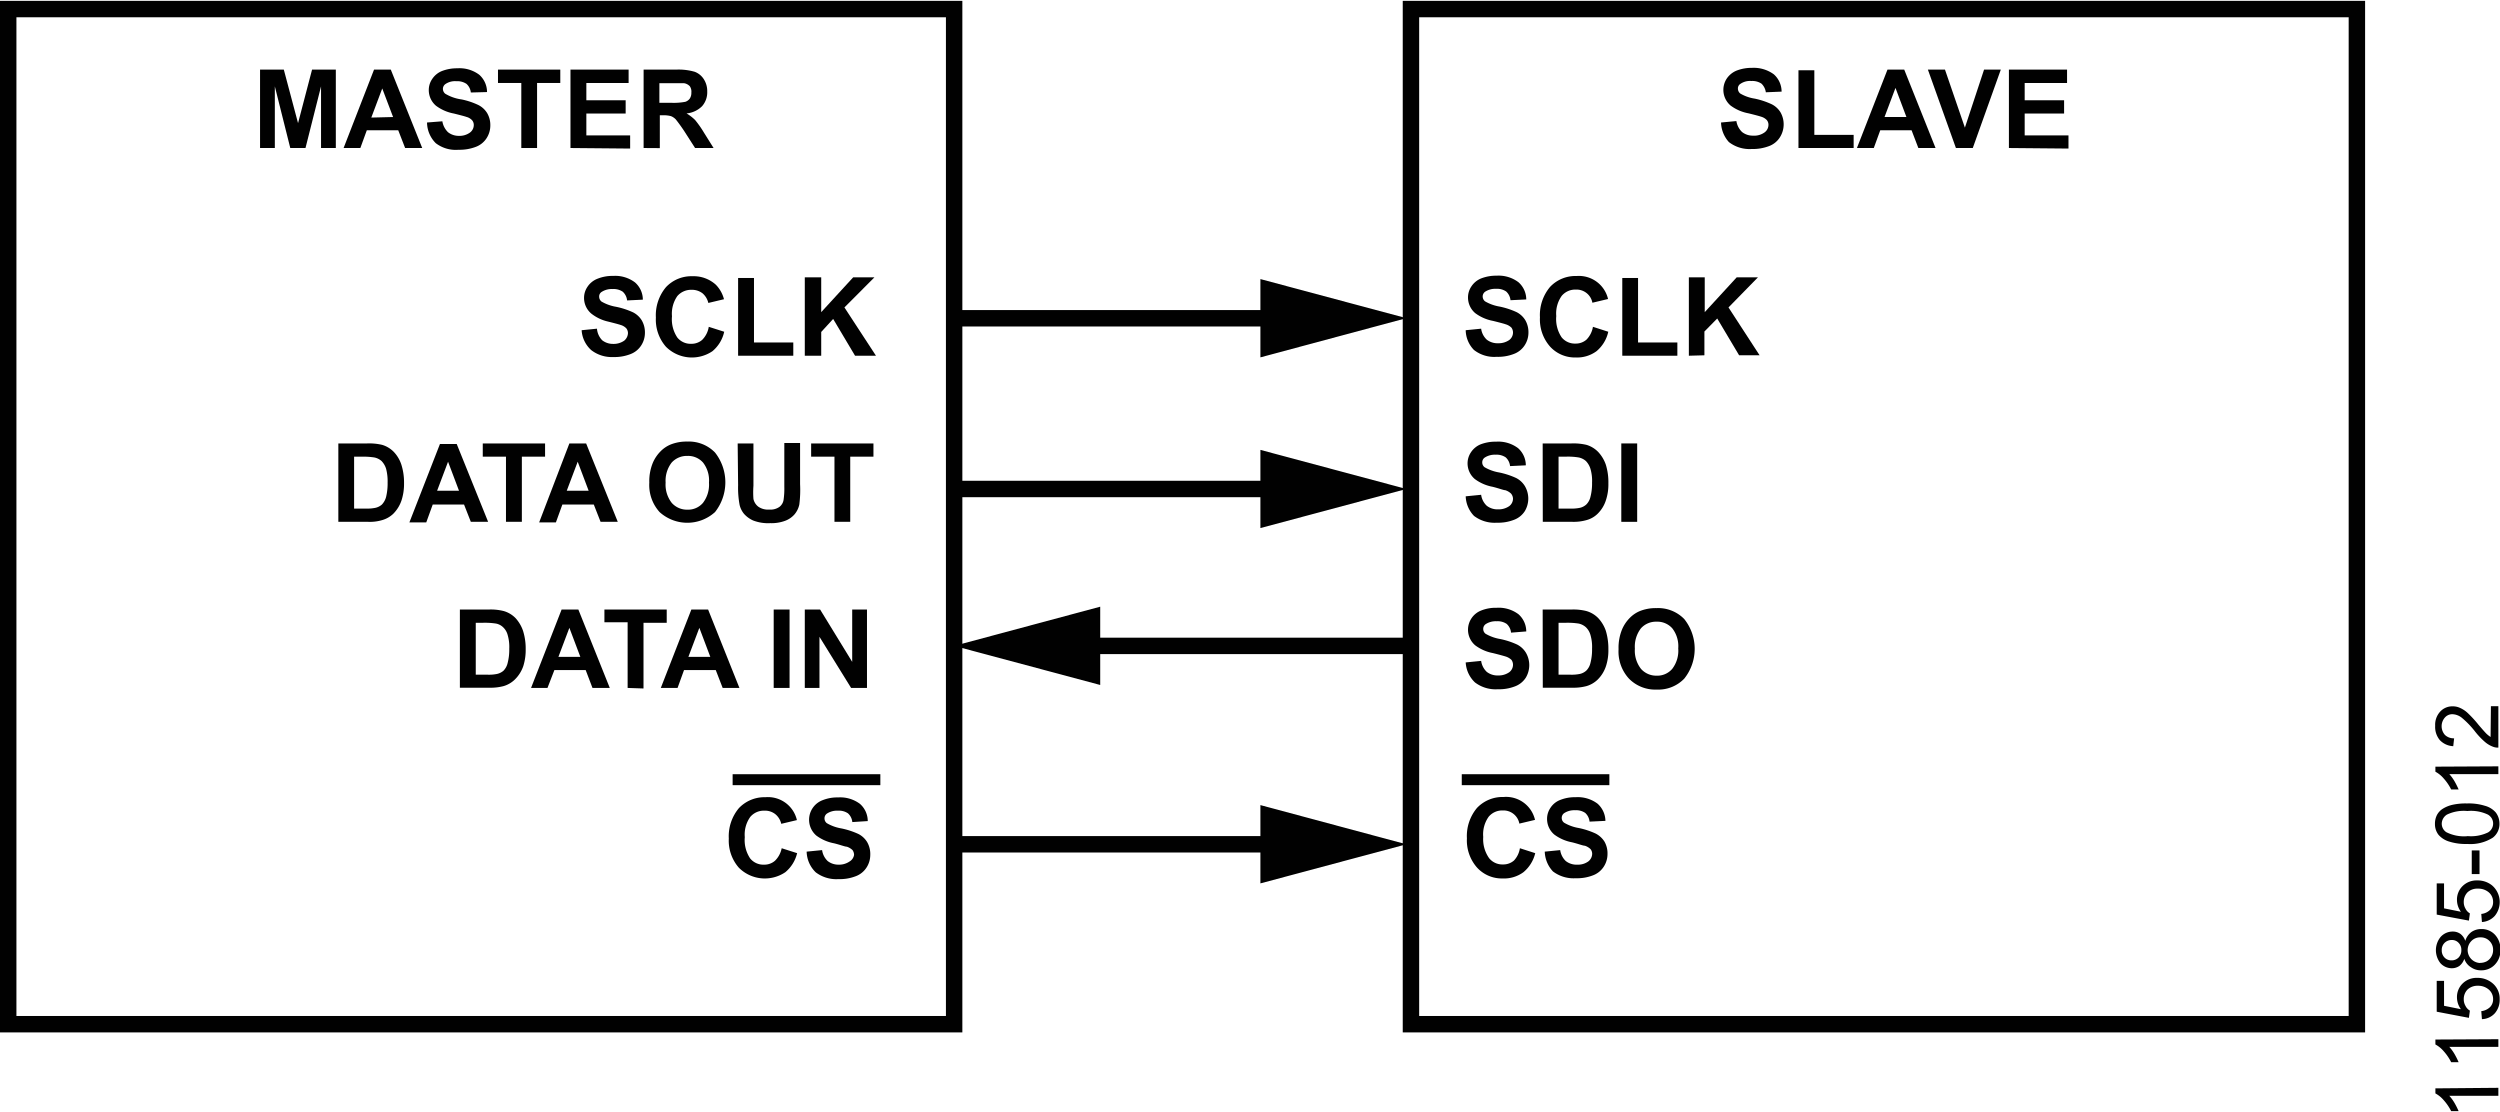 <svg id="b2efeb29-34e2-49d9-8727-aa4d317914b3" data-name="f4f73450-0e07-48d0-8502-1e1e3bbcb053" xmlns="http://www.w3.org/2000/svg" width="3.17in" height="1.41in" viewBox="0 0 228.32 101.4"><title>11585-012</title><rect x="0.75" y="0.75" width="86.39" height="92.71" fill="none" stroke="#010101" stroke-miterlimit="10" stroke-width="1.5"/><rect x="128.86" y="0.75" width="86.39" height="92.71" fill="none" stroke="#010101" stroke-miterlimit="10" stroke-width="1.5"/><path d="M157.18,11.11l1.4-.13a1.77,1.77,0,0,0,.52,1,1.56,1.56,0,0,0,1,.33,1.61,1.61,0,0,0,1.06-.3.86.86,0,0,0,.35-.69.66.66,0,0,0-.15-.43,1.15,1.15,0,0,0-.52-.31c-.17-.06-.55-.16-1.16-.31a3.91,3.91,0,0,1-1.63-.71,1.88,1.88,0,0,1-.35-2.46,2,2,0,0,1,.9-.73A3.78,3.78,0,0,1,160,6.12a3.1,3.1,0,0,1,2,.59,2.12,2.12,0,0,1,.71,1.58l-1.44.06a1.34,1.34,0,0,0-.4-.79,1.5,1.5,0,0,0-.92-.24,1.54,1.54,0,0,0-1,.26.49.49,0,0,0-.23.44.58.58,0,0,0,.21.44,3.71,3.71,0,0,0,1.33.47,7.15,7.15,0,0,1,1.56.52,2,2,0,0,1,.79.73,2.22,2.22,0,0,1-.06,2.29,2,2,0,0,1-1,.8,4.16,4.16,0,0,1-1.56.26,3.09,3.09,0,0,1-2.09-.63A2.76,2.76,0,0,1,157.18,11.11Z" fill="#010101"/><path d="M164.25,13.44V6.34h1.45v5.9h3.59v1.2Z" fill="#010101"/><path d="M176.77,13.44H175.2l-.62-1.62h-2.86l-.59,1.62h-1.54l2.79-7.16h1.53Zm-2.66-2.83-1-2.66-1,2.66Z" fill="#010101"/><path d="M178.63,13.44l-2.56-7.16h1.56l1.82,5.3,1.75-5.3h1.53l-2.56,7.16Z" fill="#010101"/><path d="M183.47,13.44V6.28h5.31V7.5h-3.87V9.08h3.6v1.21h-3.6v2h4v1.2Z" fill="#010101"/><path d="M23.75,13.44V6.28h2.17l1.3,4.89L28.5,6.28h2.17v7.16H29.32V7.81L27.9,13.44H26.51L25.1,7.81v5.63Z" fill="#010101"/><path d="M38.56,13.44H37l-.63-1.62H33.5l-.59,1.62H31.38l2.78-7.16h1.53ZM35.9,10.61,34.91,8l-1,2.66Z" fill="#010101"/><path d="M39,11.11,40.4,11a1.77,1.77,0,0,0,.52,1,1.58,1.58,0,0,0,1,.33,1.62,1.62,0,0,0,1-.3.86.86,0,0,0,.35-.69.66.66,0,0,0-.15-.43,1.07,1.07,0,0,0-.52-.31c-.16-.06-.55-.16-1.15-.31a3.91,3.91,0,0,1-1.63-.71,1.87,1.87,0,0,1-.66-1.44,1.77,1.77,0,0,1,.31-1,1.93,1.93,0,0,1,.89-.73,3.78,3.78,0,0,1,1.41-.25,3,3,0,0,1,2,.59,2.12,2.12,0,0,1,.71,1.58L43,8.37a1.23,1.23,0,0,0-.4-.79,1.5,1.5,0,0,0-.92-.24,1.54,1.54,0,0,0-1,.26.54.54,0,0,0-.23.44.58.58,0,0,0,.21.44A3.9,3.9,0,0,0,42.14,9a6.65,6.65,0,0,1,1.56.52,2,2,0,0,1,.79.73,2.15,2.15,0,0,1,.29,1.14,2.12,2.12,0,0,1-.34,1.15,2,2,0,0,1-1,.8,4.16,4.16,0,0,1-1.56.26A3,3,0,0,1,39.8,13,2.71,2.71,0,0,1,39,11.11Z" fill="#010101"/><path d="M47.61,13.44V7.5H45.48V6.28h5.69V7.5H49.05v5.94Z" fill="#010101"/><path d="M52.1,13.44V6.28h5.31V7.5H53.55V9.08h3.59v1.21H53.55v2h4v1.2Z" fill="#010101"/><path d="M58.78,13.44V6.28h3a5.24,5.24,0,0,1,1.67.2,1.68,1.68,0,0,1,.83.68,2,2,0,0,1,.31,1.13,1.91,1.91,0,0,1-.47,1.33,2.3,2.3,0,0,1-1.42.66,4.15,4.15,0,0,1,.78.6,9.45,9.45,0,0,1,.82,1.17l.87,1.39H63.48l-1-1.56c-.24-.36-.49-.71-.76-1.05a1.23,1.23,0,0,0-.44-.3,2.49,2.49,0,0,0-.72-.08h-.3v3Zm1.44-4.13h1.07a5.65,5.65,0,0,0,1.3-.09.82.82,0,0,0,.41-.3.93.93,0,0,0,.14-.54A.86.86,0,0,0,63,7.8a.91.91,0,0,0-.54-.28H60.22Z" fill="#010101"/><path d="M53.12,30.08l1.4-.14A1.7,1.7,0,0,0,55,31a1.59,1.59,0,0,0,1,.33,1.68,1.68,0,0,0,1-.29.93.93,0,0,0,.35-.69.69.69,0,0,0-.15-.44,1.15,1.15,0,0,0-.52-.31c-.17-.06-.55-.16-1.15-.31A3.82,3.82,0,0,1,54,28.56a1.87,1.87,0,0,1-.66-1.44,1.79,1.79,0,0,1,.31-1,1.93,1.93,0,0,1,.89-.73A3.64,3.64,0,0,1,56,25.12a3,3,0,0,1,2,.6,2.1,2.1,0,0,1,.71,1.57l-1.44.07a1.23,1.23,0,0,0-.4-.8,1.5,1.5,0,0,0-.92-.24,1.69,1.69,0,0,0-1,.26.49.49,0,0,0-.23.44.58.58,0,0,0,.21.44,3.93,3.93,0,0,0,1.33.48,7.12,7.12,0,0,1,1.56.51,2,2,0,0,1,.79.73,2.18,2.18,0,0,1,.29,1.14,2.12,2.12,0,0,1-.34,1.15,2,2,0,0,1-1,.8,4,4,0,0,1-1.56.26,3.06,3.06,0,0,1-2-.63A2.66,2.66,0,0,1,53.12,30.08Z" fill="#010101"/><path d="M64.73,29.77l1.41.45A3.19,3.19,0,0,1,65.06,32a3.35,3.35,0,0,1-4.24-.41,3.75,3.75,0,0,1-.92-2.66,4,4,0,0,1,.92-2.78,3.18,3.18,0,0,1,2.43-1,3,3,0,0,1,2.13.78,2.94,2.94,0,0,1,.74,1.32l-1.43.34a1.64,1.64,0,0,0-.53-.88,1.57,1.57,0,0,0-1-.32,1.66,1.66,0,0,0-1.3.57,2.82,2.82,0,0,0-.49,1.85,3,3,0,0,0,.49,1.94,1.55,1.55,0,0,0,1.27.57,1.47,1.47,0,0,0,1-.36A2.15,2.15,0,0,0,64.73,29.77Z" fill="#010101"/><path d="M67.41,32.41v-7.1h1.45V31.2h3.59v1.21Z" fill="#010101"/><path d="M73.5,32.41V25.25H75v3.18l2.92-3.18h1.94L77.12,28,80,32.41H78.09l-2-3.36L75,30.24v2.17Z" fill="#010101"/><path d="M71.39,77.39l1.41.45a3.23,3.23,0,0,1-1.08,1.74,3.35,3.35,0,0,1-4.24-.41,3.75,3.75,0,0,1-.92-2.66,4,4,0,0,1,.92-2.78,3.22,3.22,0,0,1,2.43-1,2.71,2.71,0,0,1,2.87,2.09l-1.43.34a1.59,1.59,0,0,0-.54-.88,1.5,1.5,0,0,0-1-.32,1.61,1.61,0,0,0-1.29.57,2.77,2.77,0,0,0-.5,1.85,3,3,0,0,0,.49,1.94,1.55,1.55,0,0,0,1.27.57,1.47,1.47,0,0,0,1-.36A2.2,2.2,0,0,0,71.39,77.39Z" fill="#010101"/><path d="M73.67,77.7l1.41-.14a1.7,1.7,0,0,0,.51,1,1.58,1.58,0,0,0,1,.33,1.68,1.68,0,0,0,1-.29A.85.85,0,0,0,78,78a.77.77,0,0,0-.14-.44,1.39,1.39,0,0,0-.52-.31c-.17,0-.56-.16-1.16-.31a3.91,3.91,0,0,1-1.63-.71A1.91,1.91,0,0,1,75.13,73a3.59,3.59,0,0,1,1.41-.25,3,3,0,0,1,2,.59,2.1,2.1,0,0,1,.71,1.57L77.84,75a1.23,1.23,0,0,0-.4-.8,1.47,1.47,0,0,0-.91-.24,1.69,1.69,0,0,0-1,.26.53.53,0,0,0-.23.45.55.55,0,0,0,.21.43,3.93,3.93,0,0,0,1.33.48,7.12,7.12,0,0,1,1.56.51,2,2,0,0,1,.79.73A2.18,2.18,0,0,1,79.48,78a2.12,2.12,0,0,1-.34,1.15,2,2,0,0,1-1,.8,4,4,0,0,1-1.56.26,3.11,3.11,0,0,1-2.08-.62A2.71,2.71,0,0,1,73.67,77.7Z" fill="#010101"/><path d="M30.9,40.42h2.64a5.19,5.19,0,0,1,1.36.13,2.47,2.47,0,0,1,1.08.66,3.09,3.09,0,0,1,.68,1.16,5.42,5.42,0,0,1,.24,1.7,4.86,4.86,0,0,1-.22,1.52,3.16,3.16,0,0,1-.77,1.26,2.44,2.44,0,0,1-1,.57,3.89,3.89,0,0,1-1.27.16H30.9Zm1.44,1.21v4.74h1.08a3.65,3.65,0,0,0,.87-.07,1.33,1.33,0,0,0,.59-.3,1.61,1.61,0,0,0,.38-.69A5.26,5.26,0,0,0,35.4,44a4.5,4.5,0,0,0-.14-1.27,1.78,1.78,0,0,0-.41-.7,1.41,1.41,0,0,0-.67-.33A6.68,6.68,0,0,0,33,41.63Z" fill="#010101"/><path d="M44.58,47.58H43L42.38,46H39.52l-.59,1.63H37.39l2.79-7.16h1.53Zm-2.66-2.84-1-2.65-1,2.65Z" fill="#010101"/><path d="M46.21,47.58V41.63H44.09V40.42h5.69v1.21H47.66v5.95Z" fill="#010101"/><path d="M56.42,47.58H54.85L54.23,46H51.36l-.59,1.63H49.24L52,40.42h1.53Zm-2.66-2.84-1-2.65-1,2.65Z" fill="#010101"/><path d="M59.3,44a4.4,4.4,0,0,1,.33-1.83,3.38,3.38,0,0,1,.67-1,2.82,2.82,0,0,1,.92-.64,3.91,3.91,0,0,1,1.55-.28,3.32,3.32,0,0,1,2.53,1,4.39,4.39,0,0,1,0,5.44,3.77,3.77,0,0,1-5.06,0A3.68,3.68,0,0,1,59.3,44Zm1.49,0a2.7,2.7,0,0,0,.56,1.85,1.86,1.86,0,0,0,1.43.62,1.79,1.79,0,0,0,1.42-.62A2.74,2.74,0,0,0,64.75,44a2.66,2.66,0,0,0-.54-1.83,1.82,1.82,0,0,0-1.43-.61,1.87,1.87,0,0,0-1.44.61A2.72,2.72,0,0,0,60.79,44Z" fill="#010101"/><path d="M67.37,40.42h1.44v3.87a8,8,0,0,0,0,1.2,1.2,1.2,0,0,0,.45.71,1.54,1.54,0,0,0,1,.26,1.4,1.4,0,0,0,.93-.25,1,1,0,0,0,.37-.62,7,7,0,0,0,.07-1.21v-4h1.44v3.76A10.53,10.53,0,0,1,73,46a2.05,2.05,0,0,1-.44.9,2.12,2.12,0,0,1-.84.58,3.55,3.55,0,0,1-1.37.22,3.78,3.78,0,0,1-1.56-.24,2.42,2.42,0,0,1-.84-.61,2,2,0,0,1-.4-.8,8.45,8.45,0,0,1-.14-1.81Z" fill="#010101"/><path d="M76.21,47.58V41.63H74.08V40.42h5.69v1.21H77.65v5.95Z" fill="#010101"/><path d="M42,55.59h2.65a4.77,4.77,0,0,1,1.36.14,2.45,2.45,0,0,1,1.08.65,3.32,3.32,0,0,1,.68,1.16,5.42,5.42,0,0,1,.24,1.7,4.86,4.86,0,0,1-.22,1.52A3.13,3.13,0,0,1,47,62a2.46,2.46,0,0,1-1,.58,4.62,4.62,0,0,1-1.28.15H42Zm1.45,1.21v4.74h1.08a3.65,3.65,0,0,0,.87-.07,1.33,1.33,0,0,0,.59-.3,1.5,1.5,0,0,0,.37-.69,4.84,4.84,0,0,0,.15-1.31,3.88,3.88,0,0,0-.15-1.27,1.48,1.48,0,0,0-.41-.69,1.27,1.27,0,0,0-.66-.34,6.73,6.73,0,0,0-1.19-.07Z" fill="#010101"/><path d="M55.69,62.75H54.11l-.62-1.63H50.63L50,62.75H48.5l2.79-7.16h1.53ZM53,59.91l-1-2.65-1,2.65Z" fill="#010101"/><path d="M57.32,62.75v-6H55.2V55.59h5.69V56.8H58.77v6Z" fill="#010101"/><path d="M67.53,62.75H66l-.63-1.63h-2.9l-.59,1.63H60.35l2.79-7.16h1.53Zm-2.66-2.84-1-2.65-1,2.65Z" fill="#010101"/><path d="M70.66,62.75V55.59h1.45v7.16Z" fill="#010101"/><path d="M73.5,62.75V55.59h1.4l2.93,4.78V55.59h1.35v7.16H77.73l-2.89-4.67v4.67Z" fill="#010101"/><line x1="80.4" y1="71.13" x2="66.91" y2="71.13" fill="none" stroke="#010101" stroke-miterlimit="10"/><path d="M133.86,30.08l1.41-.14a1.67,1.67,0,0,0,.51,1,1.59,1.59,0,0,0,1.05.33,1.68,1.68,0,0,0,1-.29.86.86,0,0,0,.35-.69.77.77,0,0,0-.14-.44,1.24,1.24,0,0,0-.53-.31c-.16-.06-.55-.16-1.15-.31a3.91,3.91,0,0,1-1.63-.71,1.87,1.87,0,0,1-.66-1.44,1.79,1.79,0,0,1,.31-1,1.93,1.93,0,0,1,.89-.73,3.78,3.78,0,0,1,1.41-.25,3,3,0,0,1,2,.6,2.1,2.1,0,0,1,.71,1.57l-1.44.07a1.23,1.23,0,0,0-.4-.8,1.47,1.47,0,0,0-.91-.24,1.69,1.69,0,0,0-1,.26.54.54,0,0,0-.23.44.58.58,0,0,0,.21.44,3.93,3.93,0,0,0,1.33.48,7.12,7.12,0,0,1,1.56.51,2,2,0,0,1,.79.73,2.18,2.18,0,0,1,.29,1.14,2.12,2.12,0,0,1-.34,1.15,2,2,0,0,1-1,.8,4,4,0,0,1-1.56.26,3,3,0,0,1-2.08-.63A2.64,2.64,0,0,1,133.86,30.08Z" fill="#010101"/><path d="M145.48,29.77l1.4.45A3.19,3.19,0,0,1,145.8,32a3,3,0,0,1-1.9.57,3.06,3.06,0,0,1-2.34-1,3.75,3.75,0,0,1-.92-2.66,4,4,0,0,1,.92-2.78,3.18,3.18,0,0,1,2.43-1,2.73,2.73,0,0,1,2.87,2.1l-1.43.34a1.47,1.47,0,0,0-1.51-1.2,1.61,1.61,0,0,0-1.29.57,2.77,2.77,0,0,0-.5,1.85,3,3,0,0,0,.49,1.94,1.55,1.55,0,0,0,1.27.57,1.47,1.47,0,0,0,1-.36A2.18,2.18,0,0,0,145.48,29.77Z" fill="#010101"/><path d="M148.16,32.41v-7.1h1.44V31.2h3.59v1.21Z" fill="#010101"/><path d="M154.24,32.41V25.25h1.45v3.18l2.92-3.18h1.94L157.86,28l2.84,4.37h-1.87l-2-3.36-1.17,1.19v2.17Z" fill="#010101"/><path d="M138.81,77.39l1.4.45a3.23,3.23,0,0,1-1.08,1.74,3,3,0,0,1-1.9.57,3.06,3.06,0,0,1-2.34-1,3.75,3.75,0,0,1-.92-2.66,4,4,0,0,1,.92-2.78,3.22,3.22,0,0,1,2.43-1,2.71,2.71,0,0,1,2.87,2.09l-1.43.34a1.47,1.47,0,0,0-1.51-1.2,1.61,1.61,0,0,0-1.29.57,2.77,2.77,0,0,0-.5,1.85A3,3,0,0,0,136,78.3a1.55,1.55,0,0,0,1.27.57,1.47,1.47,0,0,0,1-.36A2.11,2.11,0,0,0,138.81,77.39Z" fill="#010101"/><path d="M141.08,77.7l1.41-.14a1.7,1.7,0,0,0,.51,1,1.59,1.59,0,0,0,1.05.33,1.61,1.61,0,0,0,1-.29.9.9,0,0,0,.36-.69.69.69,0,0,0-.15-.44,1.39,1.39,0,0,0-.52-.31c-.17,0-.56-.16-1.16-.31a3.91,3.91,0,0,1-1.63-.71,1.87,1.87,0,0,1-.66-1.44,1.79,1.79,0,0,1,.31-1,1.85,1.85,0,0,1,.89-.72,3.59,3.59,0,0,1,1.41-.25,3,3,0,0,1,2,.59,2.15,2.15,0,0,1,.72,1.57l-1.45.07a1.23,1.23,0,0,0-.4-.8,1.47,1.47,0,0,0-.91-.24,1.69,1.69,0,0,0-1,.26.53.53,0,0,0-.23.45.53.53,0,0,0,.22.43,3.88,3.88,0,0,0,1.32.48,7.12,7.12,0,0,1,1.56.51,2.08,2.08,0,0,1,.8.73,2.17,2.17,0,0,1,.28,1.14,2.12,2.12,0,0,1-.34,1.15,2,2,0,0,1-1,.8,4,4,0,0,1-1.56.26,3.12,3.12,0,0,1-2.08-.62A2.76,2.76,0,0,1,141.08,77.7Z" fill="#010101"/><path d="M133.86,45.25l1.41-.14a1.67,1.67,0,0,0,.51,1,1.59,1.59,0,0,0,1.05.33,1.68,1.68,0,0,0,1-.29.86.86,0,0,0,.35-.69A.77.77,0,0,0,138,45a1.35,1.35,0,0,0-.53-.31c-.16,0-.55-.16-1.15-.31a3.91,3.91,0,0,1-1.63-.71,1.87,1.87,0,0,1-.66-1.44,1.79,1.79,0,0,1,.31-1,1.93,1.93,0,0,1,.89-.73,3.77,3.77,0,0,1,1.41-.24,3,3,0,0,1,2,.59,2.1,2.1,0,0,1,.71,1.57l-1.44.07a1.23,1.23,0,0,0-.4-.8,1.47,1.47,0,0,0-.91-.24,1.69,1.69,0,0,0-1,.26.53.53,0,0,0-.23.45.55.55,0,0,0,.21.43,3.93,3.93,0,0,0,1.33.48,7.12,7.12,0,0,1,1.56.51,2,2,0,0,1,.79.73,2.24,2.24,0,0,1,0,2.29,2,2,0,0,1-1,.8,4,4,0,0,1-1.56.26,3.11,3.11,0,0,1-2.08-.62A2.7,2.7,0,0,1,133.86,45.25Z" fill="#010101"/><path d="M140.89,40.42h2.64a5.19,5.19,0,0,1,1.36.13,2.47,2.47,0,0,1,1.08.66,3.25,3.25,0,0,1,.69,1.16,5.41,5.41,0,0,1,.23,1.7,4.59,4.59,0,0,1-.22,1.52,3,3,0,0,1-.77,1.26,2.28,2.28,0,0,1-1,.57,4.28,4.28,0,0,1-1.28.16H140.9Zm1.45,1.21v4.74h1.07a3.69,3.69,0,0,0,.88-.07,1.29,1.29,0,0,0,.58-.3,1.43,1.43,0,0,0,.38-.69A4.84,4.84,0,0,0,145.4,44a3.88,3.88,0,0,0-.15-1.27,1.78,1.78,0,0,0-.41-.7,1.41,1.41,0,0,0-.67-.33,5.9,5.9,0,0,0-1.19-.07Z" fill="#010101"/><path d="M148.07,47.58V40.42h1.45v7.16Z" fill="#010101"/><path d="M133.86,60.42l1.41-.14a1.7,1.7,0,0,0,.51,1,1.59,1.59,0,0,0,1.05.33,1.68,1.68,0,0,0,1-.29.86.86,0,0,0,.35-.69.77.77,0,0,0-.14-.44,1.35,1.35,0,0,0-.53-.31c-.16-.05-.55-.16-1.15-.31a3.91,3.91,0,0,1-1.63-.71,1.87,1.87,0,0,1-.66-1.44,1.89,1.89,0,0,1,1.2-1.74,3.59,3.59,0,0,1,1.41-.25,3,3,0,0,1,2,.59,2.1,2.1,0,0,1,.71,1.57L138,57.7a1.23,1.23,0,0,0-.4-.8,1.47,1.47,0,0,0-.91-.24,1.69,1.69,0,0,0-1,.26.53.53,0,0,0-.23.45.55.55,0,0,0,.21.43,3.93,3.93,0,0,0,1.33.48,7.12,7.12,0,0,1,1.56.51,2,2,0,0,1,.79.73,2.24,2.24,0,0,1,0,2.29,2,2,0,0,1-1,.8,4,4,0,0,1-1.56.26,3.11,3.11,0,0,1-2.08-.62A2.71,2.71,0,0,1,133.86,60.42Z" fill="#010101"/><path d="M140.89,55.59h2.64a4.77,4.77,0,0,1,1.36.14,2.45,2.45,0,0,1,1.08.65,3.25,3.25,0,0,1,.69,1.16,5.72,5.72,0,0,1,.23,1.7,4.59,4.59,0,0,1-.22,1.52A3.09,3.09,0,0,1,145.9,62a2.46,2.46,0,0,1-1,.58,4.62,4.62,0,0,1-1.28.15H140.9Zm1.45,1.21v4.74h1.07a3.69,3.69,0,0,0,.88-.07,1.29,1.29,0,0,0,.58-.3,1.43,1.43,0,0,0,.38-.69,4.84,4.84,0,0,0,.15-1.31,3.88,3.88,0,0,0-.15-1.27,1.57,1.57,0,0,0-.41-.69,1.43,1.43,0,0,0-.67-.34A6.57,6.57,0,0,0,143,56.8Z" fill="#010101"/><path d="M147.82,59.21a4.4,4.4,0,0,1,.33-1.83,3.38,3.38,0,0,1,.67-1,2.82,2.82,0,0,1,.92-.64,3.91,3.91,0,0,1,1.55-.28,3.32,3.32,0,0,1,2.53,1,4.36,4.36,0,0,1,0,5.44,3.29,3.29,0,0,1-2.51,1,3.36,3.36,0,0,1-2.54-1A3.65,3.65,0,0,1,147.82,59.21Zm1.49-.05a2.7,2.7,0,0,0,.56,1.85,1.86,1.86,0,0,0,1.43.62,1.79,1.79,0,0,0,1.42-.62,2.72,2.72,0,0,0,.55-1.87,2.66,2.66,0,0,0-.54-1.83,1.82,1.82,0,0,0-1.43-.61,1.84,1.84,0,0,0-1.44.61,2.74,2.74,0,0,0-.55,1.85Z" fill="#010101"/><line x1="146.98" y1="71.13" x2="133.5" y2="71.13" fill="none" stroke="#010101" stroke-miterlimit="10"/><line x1="117.54" y1="77.03" x2="87.14" y2="77.03" fill="none" stroke="#010101" stroke-miterlimit="10" stroke-width="1.5"/><polygon points="115.11 73.45 128.44 77.03 115.11 80.6 115.11 73.45" fill="#010101"/><line x1="117.54" y1="44.58" x2="87.14" y2="44.58" fill="none" stroke="#010101" stroke-miterlimit="10" stroke-width="1.5"/><polygon points="115.11 41.01 128.44 44.58 115.11 48.15 115.11 41.01" fill="#010101"/><line x1="98.04" y1="58.91" x2="128.44" y2="58.91" fill="none" stroke="#010101" stroke-miterlimit="10" stroke-width="1.5"/><polygon points="100.48 62.48 87.14 58.91 100.48 55.33 100.48 62.48" fill="#010101"/><line x1="117.54" y1="28.99" x2="87.14" y2="28.99" fill="none" stroke="#010101" stroke-miterlimit="10" stroke-width="1.5"/><polygon points="115.11 25.41 128.44 28.98 115.11 32.56 115.11 25.41" fill="#010101"/><path d="M228.17,99.27V100h-4.48a4,4,0,0,1,.48.66,7.29,7.29,0,0,1,.37.74h-.68a4.53,4.53,0,0,0-.68-1,2.69,2.69,0,0,0-.76-.62v-.46Z" fill="#010101"/><path d="M228.17,94.83v.7h-4.48a4,4,0,0,1,.48.66,7.29,7.29,0,0,1,.37.74h-.68a4.53,4.53,0,0,0-.68-1,2.69,2.69,0,0,0-.76-.62v-.45Z" fill="#010101"/><path d="M226.67,93l-.06-.73a1.39,1.39,0,0,0,.81-.38,1,1,0,0,0,.27-.73,1.13,1.13,0,0,0-.38-.85,1.47,1.47,0,0,0-1-.36,1.33,1.33,0,0,0-.95.34,1.24,1.24,0,0,0-.35.89,1.18,1.18,0,0,0,.16.61,1,1,0,0,0,.4.43l-.09.66-2.94-.56V89.5h.67v2.28l1.54.31a1.82,1.82,0,0,1-.36-1.08,1.72,1.72,0,0,1,.52-1.27,1.81,1.81,0,0,1,1.34-.51,2.09,2.09,0,0,1,1.34.45,1.83,1.83,0,0,1,.7,1.5,1.87,1.87,0,0,1-.44,1.28A1.65,1.65,0,0,1,226.67,93Z" fill="#010101"/><path d="M225.06,87.49a1.35,1.35,0,0,1-.45.65,1.22,1.22,0,0,1-.72.21,1.41,1.41,0,0,1-1-.45,1.91,1.91,0,0,1,0-2.4A1.46,1.46,0,0,1,224,85a1.18,1.18,0,0,1,.7.21,1.32,1.32,0,0,1,.45.64,1.59,1.59,0,0,1,.56-.81,1.57,1.57,0,0,1,.91-.27,1.65,1.65,0,0,1,1.24.52,1.92,1.92,0,0,1,.5,1.37,1.85,1.85,0,0,1-.51,1.36,1.68,1.68,0,0,1-1.25.52,1.55,1.55,0,0,1-.93-.28A1.43,1.43,0,0,1,225.06,87.49Zm-1.19.14a.89.89,0,0,0,.67-.26.94.94,0,0,0,.25-.68.9.9,0,0,0-.25-.66.82.82,0,0,0-.63-.26.92.92,0,0,0-.65.26.89.89,0,0,0-.26.67.92.92,0,0,0,.25.67A.85.85,0,0,0,223.87,87.63Zm2.65.23a1.3,1.3,0,0,0,.58-.14,1.11,1.11,0,0,0,.43-.43,1.15,1.15,0,0,0,.16-.6,1.12,1.12,0,0,0-.33-.83,1.09,1.09,0,0,0-.82-.33,1.1,1.1,0,0,0-.84.34,1.18,1.18,0,0,0,.78,2Z" fill="#010101"/><path d="M226.67,84.13l-.06-.74a1.31,1.31,0,0,0,.81-.38,1,1,0,0,0,.27-.72,1.13,1.13,0,0,0-.38-.86,1.46,1.46,0,0,0-1-.35,1.32,1.32,0,0,0-.95.33,1.24,1.24,0,0,0-.35.89,1.18,1.18,0,0,0,.16.61,1,1,0,0,0,.4.43l-.09.66-2.94-.55V80.6h.67v2.28l1.54.31a1.82,1.82,0,0,1-.36-1.08,1.72,1.72,0,0,1,.52-1.27,1.81,1.81,0,0,1,1.34-.51,2.09,2.09,0,0,1,1.34.45,2,2,0,0,1,.26,2.78A1.73,1.73,0,0,1,226.67,84.13Z" fill="#010101"/><path d="M226.45,79.75h-.71V77.59h.71Z" fill="#010101"/><path d="M225.34,77a5,5,0,0,1-1.63-.21,2.1,2.1,0,0,1-1-.62,1.58,1.58,0,0,1-.33-1,1.75,1.75,0,0,1,.18-.81,1.51,1.51,0,0,1,.54-.58,2.88,2.88,0,0,1,.85-.35,5.57,5.57,0,0,1,1.35-.13,5,5,0,0,1,1.63.21,2,2,0,0,1,1,.61,1.65,1.65,0,0,1,.34,1,1.57,1.57,0,0,1-.6,1.3A3.81,3.81,0,0,1,225.34,77Zm0-.72a3.6,3.6,0,0,0,1.88-.33.94.94,0,0,0,.35-1.28,1,1,0,0,0-.35-.35,3.6,3.6,0,0,0-1.88-.33,3.55,3.55,0,0,0-1.87.33,1,1,0,0,0-.47.82.93.93,0,0,0,.41.78,3.58,3.58,0,0,0,1.93.37Z" fill="#010101"/><path d="M228.17,69.91v.71h-4.48a4,4,0,0,1,.48.66,7.29,7.29,0,0,1,.37.74h-.68a4.53,4.53,0,0,0-.68-1,2.69,2.69,0,0,0-.76-.62v-.46Z" fill="#010101"/><path d="M227.49,64.42h.68V68.2a1.18,1.18,0,0,1-.49-.08,2.45,2.45,0,0,1-.76-.46,6.87,6.87,0,0,1-.87-.92,8,8,0,0,0-1.21-1.26,1.47,1.47,0,0,0-.85-.33.89.89,0,0,0-.7.3,1.2,1.2,0,0,0,0,1.59,1.14,1.14,0,0,0,.84.31l-.08.72a1.79,1.79,0,0,1-1.23-.56,1.87,1.87,0,0,1-.42-1.3,1.77,1.77,0,0,1,.46-1.3,1.5,1.5,0,0,1,1.13-.48,1.55,1.55,0,0,1,.67.14,2.5,2.5,0,0,1,.7.46,10.34,10.34,0,0,1,1,1.09q.54.63.72.81a2.79,2.79,0,0,0,.38.3Z" fill="#010101"/></svg>
